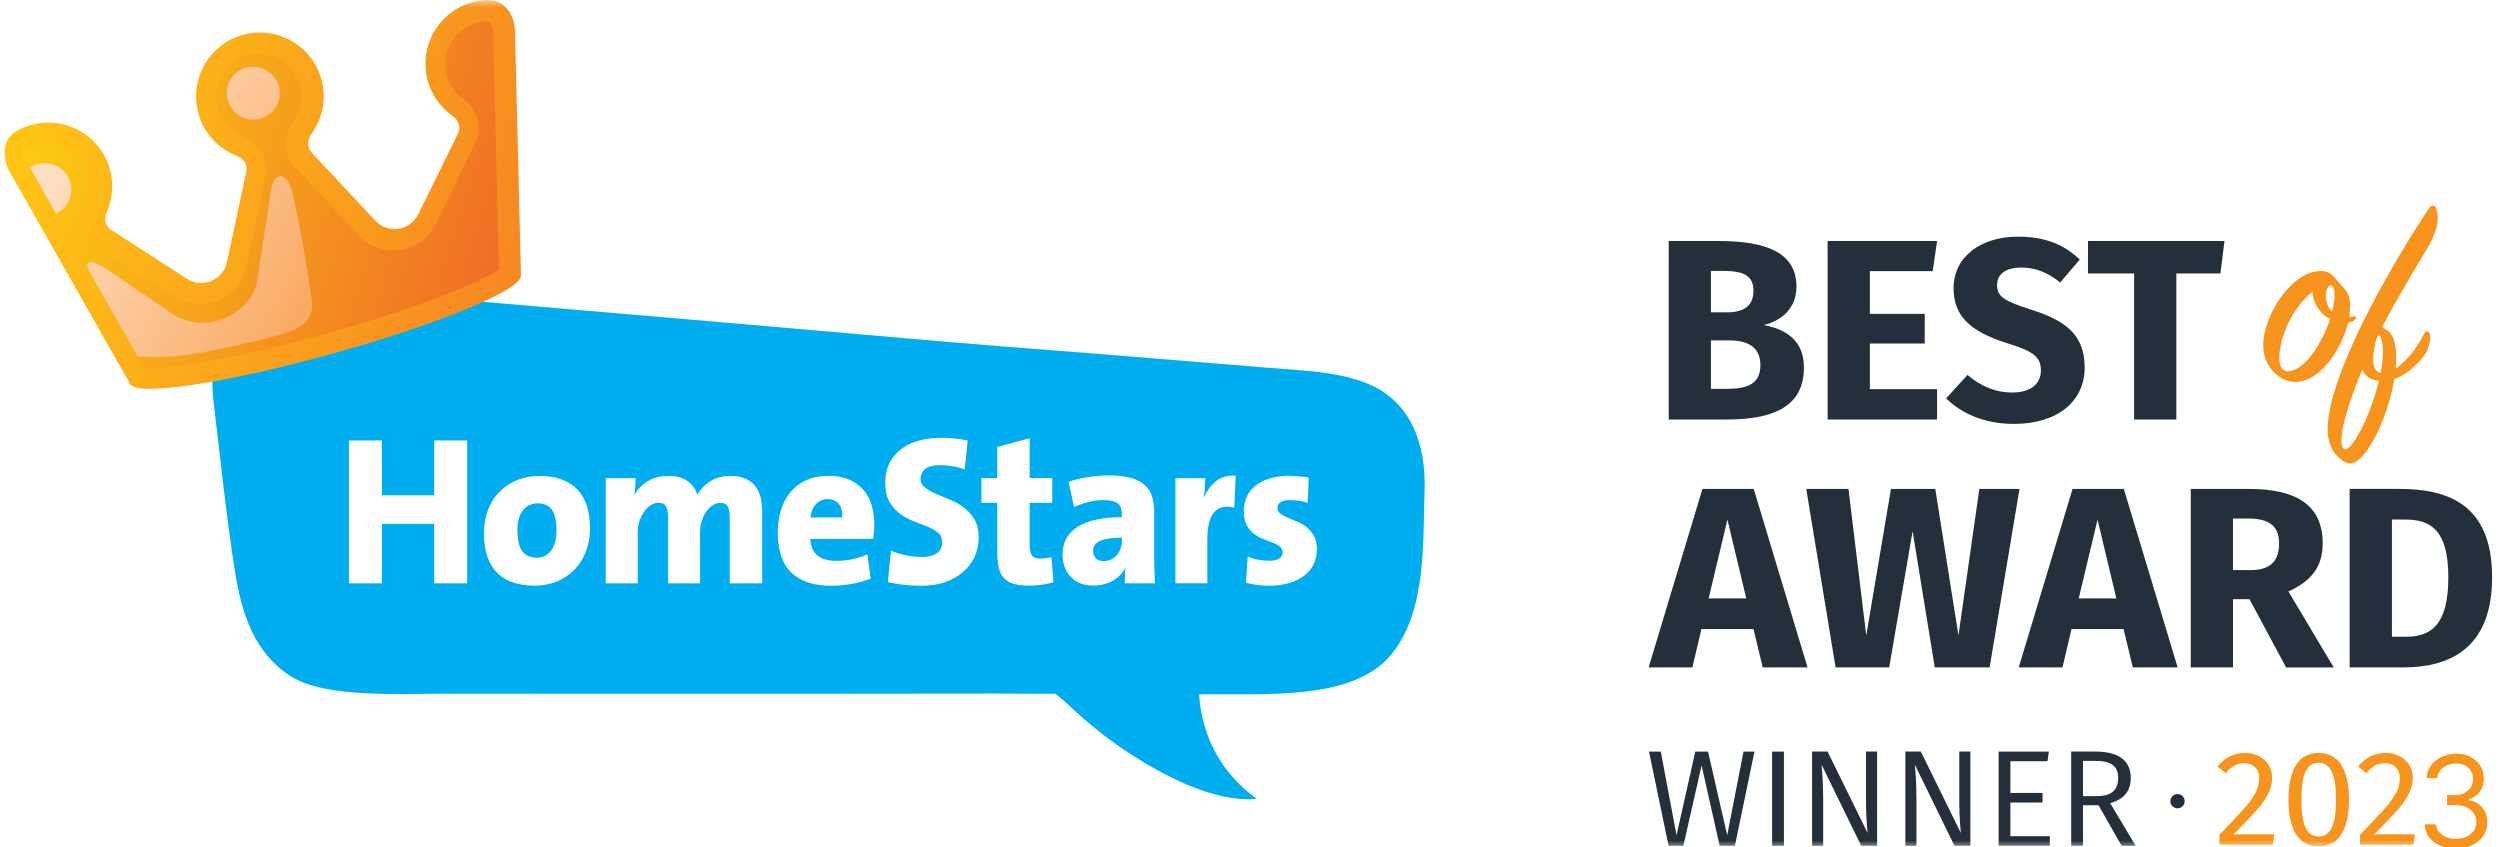 <svg xmlns="http://www.w3.org/2000/svg" width="177" height="60" viewBox="0 0 177 60" fill="none"><g clip-path="url(#clip0_0_3)"><mask id="mask0_0_3" style="mask-type:luminance" maskUnits="userSpaceOnUse" x="0" y="0" width="177" height="60"><path d="M177 0H0V60H177V0Z" fill="white"></path></mask><g mask="url(#mask0_0_3)"><path d="M77.799 38.343C77.643 38.425 77.54 38.528 77.48 38.639C77.421 38.75 77.392 38.883 77.392 39.025C77.392 39.224 77.46 39.389 77.585 39.529C77.711 39.662 77.898 39.73 78.142 39.73C78.335 39.73 78.506 39.693 78.668 39.611C78.831 39.529 78.964 39.426 79.075 39.3C79.186 39.175 79.277 39.019 79.334 38.84C79.4 38.661 79.431 38.491 79.431 38.306V38.069C79.03 38.069 78.697 38.092 78.438 38.143C78.161 38.187 77.953 38.254 77.799 38.343Z" fill="#00AEEF"></path><path d="M38.057 35.636C37.878 35.636 37.701 35.673 37.531 35.741C37.36 35.808 37.212 35.919 37.07 36.067C36.937 36.215 36.826 36.408 36.752 36.645C36.669 36.881 36.633 37.165 36.633 37.49C36.633 38.178 36.743 38.684 36.959 39.002C37.181 39.321 37.531 39.485 38.005 39.485C38.429 39.485 38.762 39.323 39.014 38.988C39.267 38.661 39.401 38.18 39.401 37.549C39.401 36.912 39.296 36.429 39.09 36.111C38.879 35.798 38.538 35.636 38.057 35.636Z" fill="#00AEEF"></path><path d="M58.591 35.339C58.264 35.339 57.982 35.459 57.767 35.695C57.545 35.931 57.417 36.252 57.374 36.636H59.637C59.66 36.207 59.569 35.88 59.378 35.664C59.185 35.442 58.924 35.339 58.591 35.339Z" fill="#00AEEF"></path><path d="M96.53 27.047C94.409 26.268 92.021 26.231 89.789 26.038C87.282 25.822 84.657 25.623 82.158 25.415C76.944 24.969 71.783 24.614 66.569 24.162C56.203 23.263 45.834 22.353 35.467 21.477C32.775 21.247 30.082 21.011 27.392 20.795C25.248 20.579 21.378 20.172 20.813 20.172C17.447 20.187 15.764 22.396 15.215 25.179C14.999 26.268 14.993 27.388 15.127 28.494C15.61 32.506 16.016 36.54 16.647 40.523C17.108 43.401 17.989 46.241 20.585 47.879C23.084 49.451 28.335 49.102 31.955 49.11C36.152 49.11 40.357 49.11 44.556 49.118C53.165 49.118 61.776 49.118 70.386 49.104C71.535 49.104 74.71 49.118 74.71 49.118C74.71 49.118 75.244 49.519 75.725 49.98C76.963 51.151 78.29 52.226 79.708 53.169C82.199 54.816 85.886 56.84 88.977 56.558C86.501 54.77 85.107 52.197 84.892 49.164C89.275 49.067 95.727 49.712 98.493 46.352C101.001 43.304 100.733 38.505 100.859 34.797C100.98 31.445 99.913 28.278 96.53 27.047ZM33.079 41.302H30.742V37.091H27.041V41.302H24.704V31.186H27.041V35.065H30.742V31.186H33.079V41.302ZM41.475 39.07C41.275 39.568 41 39.997 40.653 40.353C40.303 40.708 39.888 40.984 39.407 41.177C38.924 41.37 38.406 41.467 37.849 41.467C37.307 41.467 36.818 41.399 36.38 41.259C35.942 41.119 35.564 40.904 35.245 40.599C34.935 40.303 34.688 39.917 34.518 39.442C34.347 38.976 34.265 38.413 34.265 37.751C34.265 37.142 34.361 36.588 34.555 36.09C34.748 35.593 35.021 35.163 35.379 34.808C35.734 34.452 36.15 34.177 36.633 33.984C37.115 33.79 37.633 33.694 38.205 33.694C39.347 33.694 40.223 34.006 40.846 34.621C41.46 35.243 41.773 36.17 41.773 37.424C41.771 38.016 41.674 38.565 41.475 39.07ZM53.956 41.302H51.664V36.631C51.664 36.312 51.619 36.059 51.525 35.874C51.428 35.689 51.258 35.599 50.999 35.599C50.828 35.599 50.657 35.65 50.487 35.755C50.316 35.86 50.16 36.008 50.02 36.199C49.879 36.392 49.768 36.614 49.687 36.873C49.607 37.132 49.562 37.414 49.562 37.712V41.3H47.299V36.614C47.299 36.31 47.254 36.066 47.166 35.881C47.077 35.687 46.89 35.599 46.625 35.599C46.446 35.599 46.261 35.65 46.085 35.761C45.906 35.872 45.743 36.02 45.61 36.214C45.476 36.407 45.365 36.629 45.277 36.882C45.188 37.134 45.151 37.416 45.151 37.712V41.3H42.889V33.854H45.002C45.002 33.996 44.993 34.173 44.979 34.397C44.965 34.619 44.942 34.826 44.913 35.028H44.928C45.158 34.612 45.484 34.286 45.9 34.049C46.315 33.813 46.789 33.694 47.324 33.694C47.895 33.694 48.353 33.819 48.689 34.072C49.022 34.325 49.252 34.643 49.371 35.028C49.57 34.664 49.868 34.345 50.269 34.086C50.67 33.827 51.151 33.694 51.716 33.694C52.444 33.694 52.998 33.901 53.385 34.316C53.771 34.732 53.962 35.363 53.962 36.216V41.302H53.956ZM61.877 37.623C61.863 37.786 61.848 37.965 61.826 38.158H57.376C57.384 38.647 57.538 39.025 57.843 39.3C58.147 39.568 58.607 39.709 59.222 39.709C59.585 39.709 59.949 39.672 60.319 39.599C60.689 39.525 61.053 39.405 61.417 39.249L61.639 40.969C61.209 41.14 60.749 41.265 60.268 41.347C59.785 41.43 59.312 41.473 58.852 41.473C57.629 41.473 56.694 41.169 56.048 40.56C55.397 39.952 55.07 38.988 55.07 37.669C55.07 37.097 55.144 36.571 55.3 36.082C55.456 35.593 55.687 35.169 55.991 34.814C56.295 34.458 56.673 34.183 57.117 33.984C57.561 33.784 58.073 33.688 58.661 33.688C59.224 33.688 59.707 33.776 60.114 33.955C60.521 34.132 60.862 34.378 61.129 34.688C61.396 35.001 61.589 35.363 61.715 35.778C61.84 36.201 61.9 36.653 61.9 37.142C61.906 37.297 61.891 37.453 61.877 37.623ZM68.994 39.432C68.801 39.847 68.528 40.203 68.17 40.507C67.815 40.811 67.391 41.047 66.902 41.218C66.413 41.389 65.87 41.471 65.27 41.471C64.787 41.471 64.358 41.448 63.965 41.405C63.573 41.36 63.209 41.294 62.859 41.206L63.081 38.988C63.408 39.13 63.764 39.241 64.134 39.315C64.512 39.397 64.904 39.434 65.328 39.434C65.706 39.434 66.033 39.352 66.3 39.19C66.567 39.027 66.707 38.76 66.707 38.388C66.707 38.098 66.61 37.876 66.411 37.714C66.21 37.551 65.959 37.41 65.663 37.284C65.367 37.159 65.04 37.032 64.691 36.898C64.341 36.773 64.014 36.594 63.718 36.372C63.423 36.15 63.17 35.868 62.97 35.527C62.771 35.186 62.675 34.725 62.675 34.156C62.675 33.675 62.763 33.244 62.942 32.857C63.118 32.471 63.379 32.138 63.721 31.865C64.062 31.583 64.477 31.367 64.974 31.219C65.472 31.071 66.035 30.997 66.672 30.997C66.931 30.997 67.229 31.012 67.57 31.043C67.911 31.071 68.222 31.125 68.511 31.191L68.304 33.229C67.732 33.03 67.155 32.933 66.569 32.933C66.086 32.933 65.739 33.022 65.517 33.192C65.264 33.392 65.153 33.659 65.182 34C65.196 34.193 65.301 34.37 65.455 34.489C65.663 34.66 65.93 34.816 66.249 34.956C66.553 35.089 66.879 35.229 67.235 35.371C67.591 35.513 67.917 35.689 68.222 35.92C68.526 36.142 68.778 36.431 68.986 36.773C69.194 37.114 69.29 37.551 69.29 38.086C69.284 38.573 69.188 39.017 68.994 39.432ZM73.728 41.405C73.432 41.442 73.142 41.465 72.875 41.465C72.445 41.465 72.088 41.428 71.8 41.345C71.51 41.263 71.274 41.13 71.095 40.945C70.916 40.76 70.791 40.515 70.717 40.211C70.643 39.907 70.606 39.52 70.606 39.062V35.599H69.486V33.848H70.606V31.645L72.897 31.03V33.848H74.498V35.599H72.897V38.536C72.897 38.914 72.949 39.181 73.06 39.329C73.171 39.477 73.37 39.551 73.66 39.551C73.799 39.551 73.935 39.543 74.061 39.522C74.186 39.5 74.313 39.477 74.447 39.449L74.581 41.228C74.305 41.308 74.032 41.362 73.728 41.405ZM79.63 41.302C79.63 41.123 79.63 40.938 79.638 40.745C79.647 40.552 79.661 40.367 79.69 40.174H79.675C79.497 40.566 79.201 40.879 78.794 41.109C78.387 41.345 77.918 41.459 77.4 41.459C77.045 41.459 76.726 41.399 76.459 41.288C76.192 41.177 75.962 41.013 75.785 40.813C75.606 40.614 75.466 40.384 75.37 40.116C75.273 39.849 75.23 39.568 75.23 39.255C75.23 38.789 75.335 38.388 75.542 38.047C75.75 37.714 76.04 37.438 76.41 37.231C76.78 37.023 77.217 36.867 77.737 36.764C78.249 36.668 78.812 36.616 79.421 36.616V36.32C79.421 36.008 79.324 35.78 79.131 35.63C78.938 35.482 78.59 35.408 78.093 35.408C77.766 35.408 77.41 35.453 77.047 35.548C76.677 35.644 76.342 35.763 76.046 35.897L75.653 34.117C76.046 33.977 76.492 33.864 76.995 33.784C77.499 33.702 77.996 33.659 78.485 33.659C79.116 33.659 79.634 33.718 80.049 33.829C80.465 33.949 80.798 34.111 81.042 34.341C81.295 34.563 81.466 34.839 81.568 35.157C81.665 35.476 81.716 35.84 81.716 36.246V39.533C81.716 39.8 81.725 40.09 81.731 40.4C81.739 40.712 81.753 41.008 81.776 41.298L79.63 41.302ZM87.387 35.932C86.756 35.79 86.281 35.901 85.962 36.265C85.644 36.629 85.479 37.28 85.479 38.224V41.294H83.219V33.856H85.334C85.334 34.019 85.325 34.22 85.311 34.465C85.296 34.709 85.266 34.947 85.229 35.176H85.257C85.459 34.724 85.732 34.36 86.096 34.07C86.451 33.78 86.92 33.647 87.489 33.677L87.387 35.932ZM92.993 39.975C92.831 40.287 92.607 40.552 92.311 40.776C92.015 40.998 91.657 41.169 91.251 41.288C90.835 41.407 90.375 41.467 89.863 41.467C89.263 41.467 88.714 41.399 88.217 41.259L88.336 39.405C88.797 39.605 89.314 39.701 89.894 39.701C90.184 39.701 90.406 39.65 90.568 39.545C90.731 39.44 90.805 39.3 90.805 39.115C90.805 38.937 90.739 38.797 90.605 38.686C90.472 38.581 90.301 38.487 90.093 38.411C89.886 38.328 89.67 38.248 89.434 38.158C89.195 38.069 88.981 37.942 88.774 37.788C88.566 37.626 88.404 37.424 88.262 37.165C88.129 36.912 88.063 36.579 88.063 36.17C88.063 35.829 88.131 35.511 88.256 35.206C88.381 34.902 88.583 34.635 88.856 34.413C89.123 34.191 89.465 34.012 89.88 33.879C90.295 33.753 90.784 33.686 91.355 33.686C91.555 33.686 91.77 33.7 92.001 33.723C92.231 33.745 92.453 33.782 92.66 33.819L92.586 35.599C92.393 35.531 92.186 35.48 91.964 35.451C91.742 35.422 91.518 35.406 91.296 35.406C91.006 35.406 90.792 35.457 90.65 35.562C90.509 35.667 90.443 35.807 90.443 35.977C90.443 36.139 90.509 36.267 90.65 36.37C90.79 36.466 90.961 36.563 91.17 36.651C91.378 36.74 91.6 36.836 91.838 36.933C92.075 37.029 92.299 37.163 92.506 37.325C92.714 37.488 92.884 37.689 93.026 37.948C93.166 38.201 93.234 38.528 93.234 38.926C93.23 39.307 93.15 39.656 92.993 39.975Z" fill="#00AEEF"></path><path d="M30.126 4.626C30.157 6.127 30.923 7.424 32.064 8.221C32.471 8.503 32.642 9.018 32.424 9.456L29.61 15.174C29.033 16.345 27.469 16.58 26.579 15.628L22.063 10.8C21.72 10.424 21.765 9.863 22.063 9.456C22.844 8.377 23.142 6.988 22.752 5.611C22.08 3.204 19.595 1.798 17.188 2.47C14.782 3.142 13.376 5.627 14.048 8.034C14.438 9.471 15.501 10.55 16.798 11.049C17.252 11.222 17.548 11.674 17.439 12.159L16.064 18.565C15.799 19.845 14.329 20.439 13.236 19.736L7.876 16.284C7.469 16.018 7.346 15.486 7.547 15.049C8.11 13.782 8.094 12.268 7.36 10.971C6.125 8.798 3.375 8.034 1.203 9.267C1.172 9.284 1.125 9.314 1.094 9.329C0.156 9.892 0.126 11.158 0.656 12.11L9.189 27.143C9.454 28.114 15.863 27.174 23.504 25.049C31.145 22.939 37.13 20.439 36.865 19.471H36.882L36.46 2.187C36.429 1.093 35.757 0.031 34.664 0.031C34.633 -8.00937e-08 34.586 0 34.539 0C32.031 0.064 30.062 2.125 30.126 4.626Z" fill="url(#paint0_linear_0_3)"></path><path d="M31.523 4.627C31.54 5.595 32.023 6.47 32.82 7.033C33.835 7.753 34.195 9.05 33.665 10.143L30.851 15.863C30.366 16.847 29.429 17.536 28.335 17.692C27.242 17.848 26.149 17.474 25.396 16.66L20.881 11.832C20.084 10.973 20.022 9.613 20.756 8.614C21.302 7.864 21.459 6.926 21.224 6.037C21.004 5.256 20.505 4.598 19.786 4.207C19.083 3.817 18.269 3.708 17.488 3.926C16.707 4.144 16.049 4.645 15.659 5.348C15.268 6.051 15.159 6.865 15.377 7.646C15.642 8.583 16.314 9.319 17.221 9.662C18.392 10.1 19.05 11.288 18.799 12.476L17.424 18.882C17.19 19.961 16.456 20.851 15.439 21.272C14.421 21.693 13.267 21.584 12.346 20.991L6.986 17.538C5.97 16.882 5.594 15.583 6.11 14.444C6.501 13.553 6.453 12.554 5.985 11.709C5.157 10.256 3.313 9.74 1.843 10.568L1.782 10.616C1.687 10.663 1.673 11.037 1.876 11.397C1.876 11.397 9.768 25.29 10.19 26.04C11.425 26.149 15.909 25.619 23.052 23.634C30.132 21.665 34.273 19.821 35.319 19.085C35.303 18.241 34.912 2.238 34.912 2.238C34.912 1.973 34.818 1.739 34.725 1.628C34.678 1.566 34.631 1.534 34.6 1.534L34.474 1.517C32.806 1.564 31.478 2.956 31.523 4.627Z" fill="url(#paint1_linear_0_3)"></path><path d="M19.194 13.394C19.069 14.27 18.193 20.004 18.193 20.004C17.772 21.63 16.333 22.55 14.974 22.801C13.412 23.083 12.208 22.224 12.208 22.224C12.208 22.224 7.958 19.317 7.52 19.036C6.129 18.16 6.083 18.629 6.27 19.114C7.676 21.613 9.068 24.036 9.756 25.241C10.584 25.271 11.881 25.319 13.32 25.115C15.196 24.85 17.961 24.209 19.665 23.74C21.572 23.224 22.227 22.569 22.071 21.272C21.773 18.849 20.992 14.755 20.665 13.505C20.478 12.802 20.166 12.474 19.868 12.474C19.537 12.488 19.272 12.8 19.194 13.394ZM2.129 11.877C2.489 12.519 3.161 13.69 3.973 15.129C4.082 15.082 4.207 15.004 4.302 14.925C5.13 14.301 5.302 13.129 4.676 12.301C4.316 11.816 3.753 11.551 3.175 11.551C2.818 11.565 2.458 11.66 2.129 11.877ZM16.804 5.095C15.975 5.72 15.803 6.892 16.43 7.722C17.054 8.55 18.226 8.721 19.054 8.096C19.882 7.471 20.055 6.3 19.428 5.471C19.054 4.986 18.491 4.721 17.928 4.721C17.537 4.721 17.147 4.847 16.804 5.095Z" fill="url(#paint2_linear_0_3)"></path><path d="M127.718 26.018C127.718 28.899 125.384 29.702 122.211 29.702H118.144V17.064H121.718C125.11 17.064 127.19 17.922 127.19 20.293C127.19 21.897 126.041 22.737 124.873 23.011C126.278 23.283 127.718 23.975 127.718 26.018ZM121.134 19.18V22.115H122.247C123.487 22.115 124.144 21.641 124.144 20.583C124.144 19.526 123.451 19.18 122.009 19.18H121.134ZM124.637 25.853C124.637 24.576 123.743 24.102 122.448 24.102H121.134V27.531H122.229C123.634 27.531 124.637 27.239 124.637 25.853Z" fill="#232F3A"></path><path d="M136.836 19.197H132.386V22.224H136.27V24.322H132.386V27.55H137.145V29.702H129.395V17.063H137.145L136.836 19.197Z" fill="#232F3A"></path><path d="M147.248 18.377L145.862 20C144.987 19.289 144.111 18.943 143.09 18.943C142.05 18.943 141.393 19.38 141.393 20.183C141.393 20.986 141.867 21.314 143.837 21.934C146.226 22.7 147.594 23.686 147.594 26.019C147.594 28.371 145.734 30.013 142.579 30.013C140.39 30.013 138.821 29.21 137.783 28.207L139.297 26.547C140.228 27.331 141.231 27.788 142.489 27.788C143.729 27.788 144.495 27.204 144.495 26.238C144.495 25.309 144.021 24.889 142.18 24.323C139.353 23.448 138.313 22.28 138.313 20.402C138.313 18.177 140.246 16.755 142.872 16.755C144.804 16.754 146.136 17.32 147.248 18.377Z" fill="#232F3A"></path><path d="M157.205 19.361H154.085V29.702H151.095V19.361H147.83V17.063H157.495L157.205 19.361Z" fill="#232F3A"></path><path d="M124.144 44.536H120.46L119.822 47.254H116.722L120.534 34.616H124.163L127.975 47.254H124.802L124.144 44.536ZM123.634 42.367L122.302 36.786L120.971 42.367H123.634Z" fill="#232F3A"></path><path d="M140.866 47.254H136.982L135.413 37.606L133.754 47.254H129.96L127.882 34.616H130.872L132.13 44.993L133.881 34.616H137.018L138.659 44.993L140.137 34.616H142.981L140.866 47.254Z" fill="#232F3A"></path><path d="M150.347 44.536H146.663L146.025 47.254H142.925L146.737 34.616H150.366L154.178 47.254H151.005L150.347 44.536ZM149.837 42.367L148.506 36.786L147.174 42.367H149.837Z" fill="#232F3A"></path><path d="M159.264 42.421H158.097V47.254H155.107V34.616H159.248C162.677 34.616 164.446 35.837 164.446 38.465C164.446 40.125 163.661 41.128 162.02 41.875L165.229 47.255H161.856L159.264 42.421ZM158.096 40.361H159.354C160.666 40.361 161.36 39.795 161.36 38.464C161.36 37.241 160.649 36.712 159.171 36.712H158.095L158.096 40.361Z" fill="#232F3A"></path><path d="M176.441 40.87C176.441 45.957 173.377 47.252 170.149 47.252H166.356V34.614H169.875C173.251 34.616 176.441 35.654 176.441 40.87ZM169.348 36.785V45.082H170.333C172.139 45.082 173.342 44.225 173.342 40.87C173.342 37.478 172.047 36.785 170.296 36.785H169.348Z" fill="#232F3A"></path><path d="M166.256 22.838C165.849 24.487 164.627 26.444 163.194 26.929C162.496 27.162 161.526 27.084 160.75 26.076C159.897 24.952 160.189 23.266 161.061 21.715C161.797 20.396 162.98 19.273 164.144 19.195C164.745 19.156 165.075 19.33 165.462 19.853C165.908 20.454 166.489 20.589 166.374 21.986C166.355 22.14 166.355 22.277 166.334 22.432C166.45 22.432 166.567 22.394 166.721 22.394C166.857 22.394 166.857 22.491 166.78 22.588C166.643 22.743 166.45 22.819 166.256 22.838ZM164.608 22.354C164.201 22.043 163.736 21.366 163.717 20.648C163.194 21.095 162.631 21.734 162.223 22.47C161.41 23.943 161.118 25.727 161.622 26.154C162.164 26.6 163.347 25.921 164.297 24.138C164.589 23.596 164.82 23.052 164.976 22.587C164.84 22.529 164.724 22.451 164.608 22.354ZM165.268 20.629C165.17 20.009 164.783 20.125 164.686 20.688C164.589 21.211 164.802 21.774 165.113 22.064C165.268 21.463 165.325 20.978 165.268 20.629Z" fill="#F7941D"></path><path d="M169.648 25.436C169.648 25.65 169.629 25.862 169.61 26.095C170.346 25.61 171.122 24.641 171.626 23.634C171.743 23.401 171.937 23.382 172.033 23.653C172.13 23.944 172.014 24.37 171.838 24.816C171.645 25.282 170.675 26.425 169.513 26.833C169.202 28.79 168.349 30.942 167.42 32.106C166.761 32.92 166.277 32.997 165.695 32.493C165.21 32.087 164.628 31.33 164.842 29.683C165.384 25.36 169.842 17.936 171.994 14.718C172.149 14.485 172.401 14.504 172.479 14.737C172.712 15.396 172.654 16.229 171.821 17.645C171.027 18.963 169.688 21.153 168.642 23.189C169.377 23.42 169.667 24.157 169.648 25.436ZM165.907 31.736C166.333 32.299 167.786 29.622 168.427 26.967C167.864 26.908 167.477 26.657 167.244 26.191C166.159 28.77 165.461 31.174 165.907 31.736ZM168.717 25.009C168.736 24.292 168.543 23.691 168.406 23.75C168.212 23.828 168.038 24.855 168.019 25.301C168 25.921 168.174 26.328 168.542 26.406C168.641 25.94 168.698 25.456 168.717 25.009Z" fill="#F7941D"></path><path d="M122.83 59.884H121.753L120.473 54.192L119.183 59.884H118.136L116.75 53.213H117.583L118.698 59.137L120.027 53.213H120.928L122.286 59.137L123.44 53.213H124.216L122.83 59.884Z" fill="#232F3A"></path><path d="M126.3 53.213H125.466V59.884H126.3V53.213Z" fill="#232F3A"></path><path d="M132.902 59.884H131.776L128.965 54.133C129.013 54.667 129.081 55.433 129.081 56.664V59.882H128.296V53.211H129.392L132.223 58.971C132.203 58.786 132.115 57.769 132.115 56.944V53.211H132.9V59.884H132.902Z" fill="#232F3A"></path><path d="M139.505 59.884H138.379L135.568 54.133C135.616 54.667 135.684 55.433 135.684 56.664V59.882H134.899V53.211H135.995L138.826 58.971C138.807 58.786 138.718 57.769 138.718 56.944V53.211H139.503V59.884H139.505Z" fill="#232F3A"></path><path d="M144.963 53.892H142.336V56.141H144.613V56.82H142.336V59.205H145.128V59.884H141.502V53.213H145.059L144.963 53.892Z" fill="#232F3A"></path><path d="M148.579 57.013H147.475V59.882H146.641V53.211H148.357C150.005 53.211 150.858 53.851 150.858 55.084C150.858 56.033 150.354 56.586 149.403 56.867L151.207 59.882H150.208L148.579 57.013ZM148.453 56.364C149.413 56.364 149.965 56.004 149.965 55.084C149.965 54.239 149.481 53.871 148.347 53.871H147.475V56.364H148.453Z" fill="#232F3A"></path><path d="M158.942 53.31C159.325 53.31 159.659 53.387 159.946 53.54C160.24 53.693 160.466 53.903 160.625 54.171C160.785 54.432 160.865 54.729 160.865 55.061C160.865 55.45 160.775 55.823 160.597 56.18C160.425 56.537 160.157 56.923 159.793 57.337C159.43 57.752 158.878 58.329 158.138 59.069H161.018L160.912 59.805H157.134V59.107C157.988 58.221 158.594 57.573 158.951 57.165C159.309 56.751 159.564 56.39 159.717 56.084C159.87 55.778 159.946 55.45 159.946 55.099C159.946 54.767 159.851 54.509 159.659 54.324C159.468 54.133 159.213 54.037 158.894 54.037C158.633 54.037 158.403 54.091 158.205 54.2C158.008 54.308 157.797 54.487 157.574 54.735L157 54.276C157.261 53.951 157.552 53.709 157.87 53.549C158.189 53.39 158.546 53.31 158.942 53.31Z" fill="#F7941D"></path><path d="M164.166 53.31C164.874 53.31 165.406 53.594 165.763 54.161C166.127 54.723 166.309 55.539 166.309 56.61C166.309 57.682 166.127 58.501 165.763 59.069C165.406 59.636 164.874 59.92 164.166 59.92C163.458 59.92 162.922 59.636 162.559 59.069C162.202 58.501 162.023 57.682 162.023 56.61C162.023 55.539 162.202 54.723 162.559 54.161C162.922 53.594 163.458 53.31 164.166 53.31ZM164.166 54.008C163.751 54.008 163.442 54.212 163.238 54.621C163.04 55.029 162.942 55.692 162.942 56.61C162.942 57.529 163.04 58.195 163.238 58.609C163.442 59.018 163.751 59.222 164.166 59.222C164.574 59.222 164.88 59.018 165.084 58.609C165.288 58.195 165.39 57.529 165.39 56.61C165.39 55.698 165.288 55.038 165.084 54.63C164.88 54.216 164.574 54.008 164.166 54.008Z" fill="#F7941D"></path><path d="M168.9 53.31C169.283 53.31 169.618 53.387 169.904 53.54C170.198 53.693 170.424 53.903 170.584 54.171C170.743 54.432 170.823 54.729 170.823 55.061C170.823 55.45 170.734 55.823 170.555 56.18C170.383 56.537 170.115 56.923 169.751 57.337C169.388 57.752 168.836 58.329 168.097 59.069H170.976L170.871 59.805H167.092V59.107C167.947 58.221 168.553 57.573 168.91 57.165C169.267 56.751 169.522 56.39 169.675 56.084C169.828 55.778 169.904 55.45 169.904 55.099C169.904 54.767 169.809 54.509 169.618 54.324C169.426 54.133 169.171 54.037 168.852 54.037C168.591 54.037 168.361 54.091 168.163 54.2C167.966 54.308 167.755 54.487 167.532 54.735L166.958 54.276C167.22 53.951 167.51 53.709 167.829 53.549C168.148 53.39 168.505 53.31 168.9 53.31Z" fill="#F7941D"></path><path d="M154.674 56.724C154.674 57.004 154.448 57.23 154.168 57.23C153.888 57.23 153.662 57.003 153.662 56.724C153.662 56.446 153.889 56.219 154.168 56.219C154.448 56.219 154.674 56.446 154.674 56.724Z" fill="#232F3A"></path></g><path d="M173.889 60.09C173.467 60.09 173.091 60.017 172.761 59.872C172.433 59.727 172.172 59.526 171.978 59.268C171.786 59.008 171.682 58.707 171.665 58.364H172.47C172.487 58.575 172.56 58.757 172.688 58.91C172.815 59.061 172.983 59.179 173.189 59.262C173.396 59.345 173.625 59.386 173.876 59.386C174.158 59.386 174.407 59.337 174.624 59.239C174.842 59.141 175.012 59.005 175.136 58.83C175.259 58.656 175.321 58.453 175.321 58.223C175.321 57.982 175.261 57.77 175.142 57.587C175.023 57.402 174.848 57.257 174.618 57.152C174.388 57.048 174.107 56.996 173.774 56.996H173.25V56.293H173.774C174.034 56.293 174.262 56.246 174.458 56.152C174.656 56.058 174.811 55.926 174.922 55.756C175.034 55.585 175.091 55.385 175.091 55.155C175.091 54.933 175.042 54.74 174.944 54.576C174.846 54.412 174.707 54.284 174.528 54.193C174.352 54.101 174.143 54.055 173.902 54.055C173.676 54.055 173.463 54.097 173.263 54.18C173.065 54.261 172.903 54.379 172.777 54.535C172.651 54.688 172.583 54.874 172.572 55.091H171.805C171.818 54.748 171.922 54.447 172.115 54.19C172.309 53.93 172.563 53.727 172.876 53.582C173.191 53.438 173.538 53.365 173.915 53.365C174.32 53.365 174.667 53.447 174.957 53.611C175.246 53.773 175.469 53.987 175.625 54.254C175.78 54.52 175.858 54.807 175.858 55.117C175.858 55.485 175.761 55.799 175.567 56.059C175.375 56.319 175.114 56.499 174.784 56.599V56.651C175.197 56.719 175.52 56.895 175.752 57.178C175.985 57.459 176.101 57.807 176.101 58.223C176.101 58.579 176.004 58.898 175.81 59.182C175.618 59.463 175.356 59.685 175.024 59.847C174.691 60.008 174.313 60.09 173.889 60.09Z" fill="#F7941D"></path></g><defs><linearGradient id="paint0_linear_0_3" x1="0.241" y1="11.1" x2="36.824" y2="22.301" gradientUnits="userSpaceOnUse"><stop stop-color="#FFC514"></stop><stop offset="1" stop-color="#F68622"></stop></linearGradient><linearGradient id="paint1_linear_0_3" x1="1.651" y1="11.412" x2="35.087" y2="21.965" gradientUnits="userSpaceOnUse"><stop stop-color="#FBCB11"></stop><stop offset="1" stop-color="#F06B27"></stop></linearGradient><linearGradient id="paint2_linear_0_3" x1="3.496" y1="13.359" x2="22.096" y2="23.841" gradientUnits="userSpaceOnUse"><stop stop-color="#FEDDC0"></stop><stop offset="1" stop-color="#F9A75E"></stop></linearGradient><clipPath id="clip0_0_3"><rect width="177" height="60" fill="white"></rect></clipPath></defs></svg>